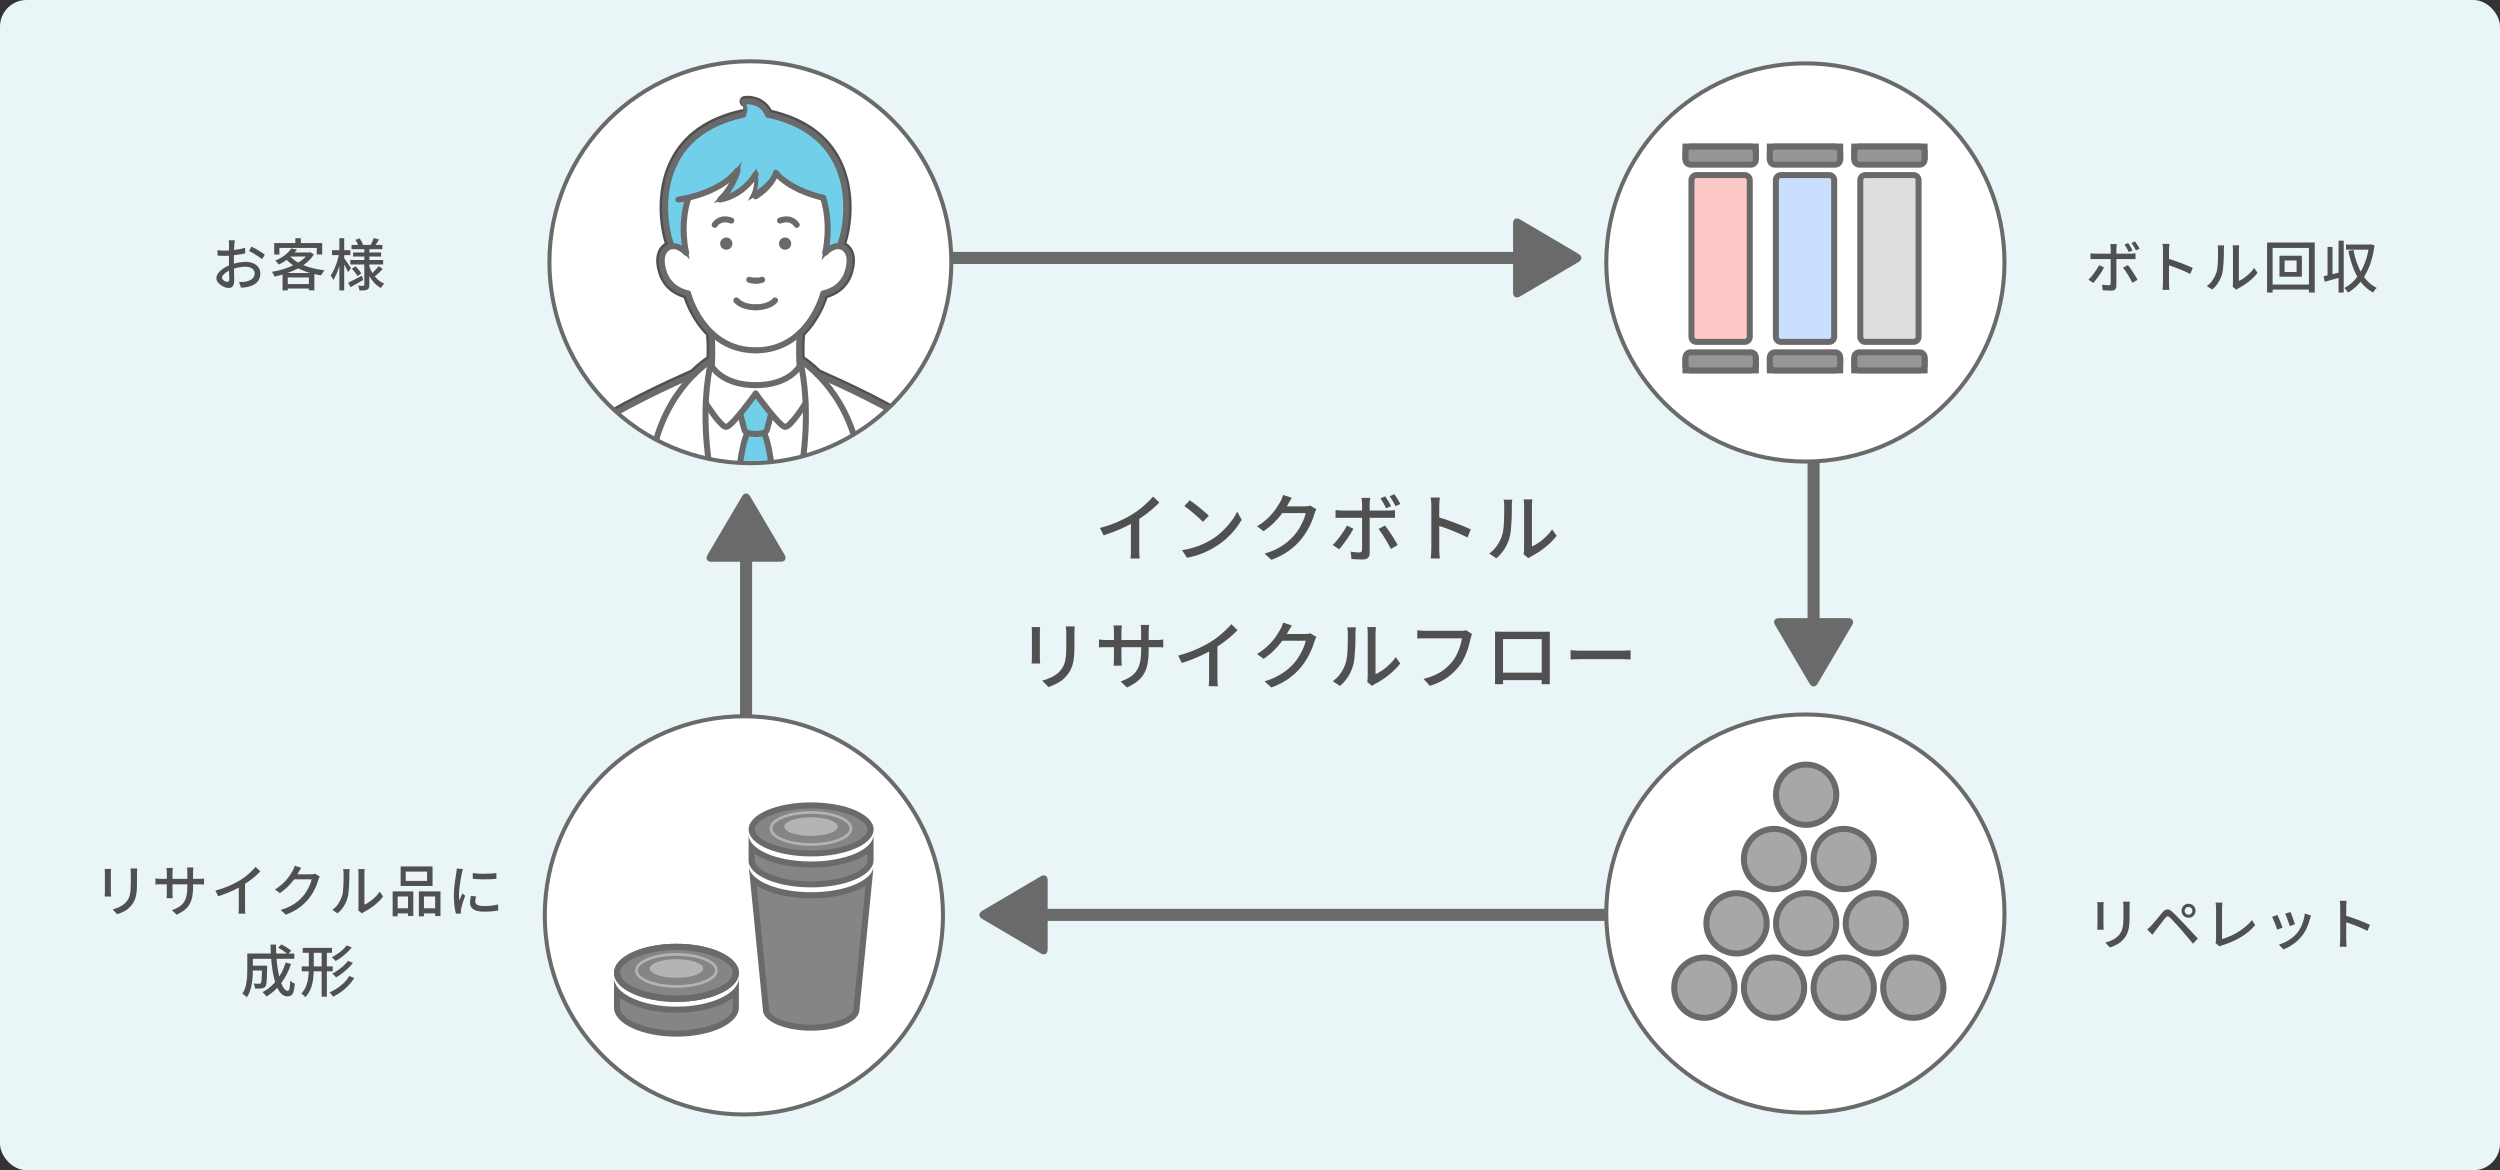 <?xml version="1.0" encoding="UTF-8"?><svg id="Layer_2" data-name="Layer 2" xmlns="http://www.w3.org/2000/svg" xmlns:xlink="http://www.w3.org/1999/xlink" viewBox="0 0 470 220"><rect x="0" y="0" width="470" height="220" fill="#333333" stroke="none"/><defs><style>.cls-1 {
        fill: #858585;
      }

      .cls-1, .cls-2, .cls-3, .cls-4, .cls-5, .cls-6, .cls-7, .cls-8, .cls-9, .cls-10, .cls-11 {
        stroke-width: 0px;
      }

      .cls-2, .cls-12 {
        opacity: .39;
      }

      .cls-2, .cls-13, .cls-11, .cls-14 {
        fill: #fff;
      }

      .cls-15 {
        clip-path: url(#clippath);
      }

      .cls-3, .cls-16, .cls-17, .cls-18, .cls-19 {
        fill: none;
      }

      .cls-4 {
        fill: #505050;
      }

      .cls-5 {
        fill: #ffc8c8;
      }

      .cls-16, .cls-20, .cls-21, .cls-22, .cls-18, .cls-19, .cls-23, .cls-13 {
        stroke: #6a6a6a;
      }

      .cls-16, .cls-20, .cls-21, .cls-22, .cls-14 {
        stroke-miterlimit: 10;
      }

      .cls-16, .cls-21, .cls-18, .cls-23, .cls-13 {
        stroke-width: 1.13px;
      }

      .cls-16, .cls-17, .cls-18, .cls-19, .cls-23, .cls-13 {
        stroke-linecap: round;
      }

      .cls-6 {
        fill: #6a6a6a;
      }

      .cls-20, .cls-22 {
        fill: #72cfe9;
      }

      .cls-20, .cls-14 {
        stroke-width: .69px;
      }

      .cls-21 {
        fill: #a7a7a7;
      }

      .cls-7 {
        fill: #eaf5f7;
      }

      .cls-8 {
        fill: #969696;
      }

      .cls-22, .cls-19 {
        stroke-width: .76px;
      }

      .cls-17 {
        stroke: #fff;
        stroke-width: .5px;
      }

      .cls-17, .cls-18, .cls-19, .cls-23, .cls-13 {
        stroke-linejoin: round;
      }

      .cls-23 {
        fill: #a0a4a1;
      }

      .cls-9 {
        fill: #c9dfff;
      }

      .cls-10 {
        fill: #dedede;
      }

      .cls-14 {
        stroke: #505050;
      }</style><clipPath id="clippath"><circle class="cls-3" cx="141.07" cy="49.3" r="37.78"/></clipPath></defs><g id="_レイヤー_1" data-name="レイヤー 1"><rect class="cls-7" width="470" height="220" rx="5" ry="5"/><g><g><rect class="cls-6" x="139.13" y="102.63" width="2.27" height="34.17"/><path class="cls-6" d="M147.51,104.31c.42.72.09,1.3-.74,1.3h-13.01c-.83,0-1.17-.59-.74-1.3l6.48-11c.42-.72,1.11-.72,1.53,0l6.48,11Z"/></g><g><rect class="cls-6" x="231.44" y="-6.37" width="2.27" height="109.72" transform="translate(281.07 -184.08) rotate(90)"/><path class="cls-6" d="M285.76,55.74c-.72.42-1.3.09-1.3-.74v-13.01c0-.83.59-1.17,1.3-.74l11,6.48c.72.42.72,1.11,0,1.53l-11,6.48Z"/></g><g><rect class="cls-6" x="247.71" y="117.14" width="2.27" height="109.72" transform="translate(420.84 -76.85) rotate(90)"/><path class="cls-6" d="M195.66,179.24c.72.42,1.3.09,1.3-.74v-13.01c0-.83-.59-1.17-1.3-.74l-11,6.48c-.72.42-.72,1.11,0,1.53l11,6.48Z"/></g><g><rect class="cls-6" x="339.82" y="85.02" width="2.27" height="34.17" transform="translate(681.91 204.2) rotate(180)"/><path class="cls-6" d="M333.71,117.51c-.42-.72-.09-1.3.74-1.3h13.01c.83,0,1.17.59.74,1.3l-6.48,11c-.42.72-1.11.72-1.53,0l-6.48-11Z"/></g><circle class="cls-11" cx="339.41" cy="49.34" r="37.43"/><circle class="cls-11" cx="139.85" cy="172.09" r="37.43"/><circle class="cls-11" cx="339.41" cy="171.75" r="37.43"/><g><rect class="cls-5" x="318" y="32.92" width="10.96" height="31.35" rx=".94" ry=".94"/><path class="cls-6" d="M328.01,33.48c.2,0,.38.17.38.38v29.47c0,.2-.17.38-.38.38h-9.07c-.2,0-.38-.17-.38-.38v-29.47c0-.2.17-.38.38-.38h9.07M328.01,32.35h-9.07c-.83,0-1.51.68-1.51,1.51v29.47c0,.83.68,1.51,1.51,1.51h9.07c.83,0,1.51-.68,1.51-1.51v-29.47c0-.83-.68-1.51-1.51-1.51h0Z"/></g><g><g><rect class="cls-8" x="316.87" y="67.75" width="13.22" height="1.89"/><path class="cls-6" d="M329.52,68.31v.76h-12.09v-.76h12.09M330.66,67.18h-14.36v3.02h14.36v-3.02h0Z"/></g><g><rect class="cls-8" x="316.87" y="66.23" width="13.22" height="3.4" rx=".94" ry=".94"/><path class="cls-6" d="M329.15,66.8c.2,0,.38.17.38.38v1.51c0,.2-.17.38-.38.38h-11.33c-.2,0-.38-.17-.38-.38v-1.51c0-.2.17-.38.38-.38h11.33M329.15,65.67h-11.33c-.83,0-1.51.68-1.51,1.51v1.51c0,.83.68,1.51,1.51,1.51h11.33c.83,0,1.51-.68,1.51-1.51v-1.51c0-.83-.68-1.51-1.51-1.51h0Z"/></g></g><g><g><rect class="cls-8" x="316.87" y="27.56" width="13.22" height="1.89"/><path class="cls-6" d="M329.52,28.12v.76h-12.09v-.76h12.09M330.66,26.99h-14.36v3.02h14.36v-3.02h0Z"/></g><g><rect class="cls-8" x="316.87" y="27.56" width="13.22" height="3.4" rx=".94" ry=".94"/><path class="cls-6" d="M329.15,28.12c.2,0,.38.17.38.38v1.51c0,.2-.17.38-.38.38h-11.33c-.2,0-.38-.17-.38-.38v-1.51c0-.2.17-.38.38-.38h11.33M329.15,26.99h-11.33c-.83,0-1.51.68-1.51,1.51v1.51c0,.83.68,1.51,1.51,1.51h11.33c.83,0,1.51-.68,1.51-1.51v-1.51c0-.83-.68-1.51-1.51-1.51h0Z"/></g></g><g><rect class="cls-9" x="333.87" y="32.92" width="10.96" height="31.35" rx=".94" ry=".94"/><path class="cls-6" d="M343.88,33.48c.2,0,.38.17.38.38v29.47c0,.2-.17.38-.38.38h-9.07c-.2,0-.38-.17-.38-.38v-29.47c0-.2.17-.38.38-.38h9.07M343.88,32.35h-9.07c-.83,0-1.51.68-1.51,1.51v29.47c0,.83.68,1.51,1.51,1.51h9.07c.83,0,1.51-.68,1.51-1.51v-29.47c0-.83-.68-1.51-1.51-1.51h0Z"/></g><g><g><rect class="cls-8" x="332.73" y="67.75" width="13.22" height="1.89"/><path class="cls-6" d="M345.39,68.31v.76h-12.09v-.76h12.09M346.52,67.18h-14.36v3.02h14.36v-3.02h0Z"/></g><g><path class="cls-8" d="M333.68,66.23h11.33c.52,0,.94.42.94.94v1.51c0,.52-.42.95-.95.95h-11.33c-.52,0-.94-.42-.94-.94v-1.51c0-.52.42-.94.94-.94Z"/><path class="cls-6" d="M345.01,66.8c.2,0,.38.17.38.38v1.51c0,.2-.17.38-.38.38h-11.33c-.2,0-.38-.17-.38-.38v-1.51c0-.2.17-.38.38-.38h11.33M345.01,65.67h-11.33c-.83,0-1.51.68-1.51,1.51v1.51c0,.83.68,1.51,1.51,1.51h11.33c.83,0,1.51-.68,1.51-1.51v-1.51c0-.83-.68-1.51-1.51-1.51h0Z"/></g></g><g><g><rect class="cls-8" x="332.73" y="27.56" width="13.22" height="1.89"/><path class="cls-6" d="M345.39,28.12v.76h-12.09v-.76h12.09M346.52,26.99h-14.36v3.02h14.36v-3.02h0Z"/></g><g><path class="cls-8" d="M333.68,27.56h11.33c.52,0,.94.42.94.94v1.51c0,.52-.42.95-.95.95h-11.33c-.52,0-.95-.42-.95-.95v-1.51c0-.52.42-.94.94-.94Z"/><path class="cls-6" d="M345.01,28.12c.2,0,.38.17.38.38v1.51c0,.2-.17.38-.38.38h-11.33c-.2,0-.38-.17-.38-.38v-1.51c0-.2.17-.38.38-.38h11.33M345.01,26.99h-11.33c-.83,0-1.51.68-1.51,1.51v1.51c0,.83.68,1.51,1.51,1.51h11.33c.83,0,1.51-.68,1.51-1.51v-1.51c0-.83-.68-1.51-1.51-1.51h0Z"/></g></g><g><rect class="cls-10" x="349.73" y="32.92" width="10.96" height="31.35" rx=".94" ry=".94"/><path class="cls-6" d="M359.75,33.48c.2,0,.38.17.38.38v29.47c0,.2-.17.38-.38.38h-9.07c-.2,0-.38-.17-.38-.38v-29.47c0-.2.17-.38.38-.38h9.07M359.75,32.35h-9.07c-.83,0-1.51.68-1.51,1.51v29.47c0,.83.68,1.51,1.51,1.51h9.07c.83,0,1.51-.68,1.51-1.51v-29.47c0-.83-.68-1.51-1.51-1.51h0Z"/></g><g><g><rect class="cls-8" x="348.6" y="67.75" width="13.22" height="1.89"/><path class="cls-6" d="M361.26,68.31v.76h-12.09v-.76h12.09M362.39,67.18h-14.36v3.02h14.36v-3.02h0Z"/></g><g><path class="cls-8" d="M349.54,66.23h11.33c.52,0,.94.42.94.94v1.51c0,.52-.42.95-.95.95h-11.33c-.52,0-.94-.42-.94-.94v-1.51c0-.52.42-.94.94-.94Z"/><path class="cls-6" d="M360.88,66.8c.2,0,.38.17.38.38v1.51c0,.2-.17.38-.38.38h-11.33c-.2,0-.38-.17-.38-.38v-1.51c0-.2.17-.38.38-.38h11.33M360.88,65.67h-11.33c-.83,0-1.51.68-1.51,1.51v1.51c0,.83.68,1.51,1.51,1.51h11.33c.83,0,1.51-.68,1.51-1.51v-1.51c0-.83-.68-1.51-1.51-1.51h0Z"/></g></g><g><g><rect class="cls-8" x="348.6" y="27.56" width="13.22" height="1.89"/><path class="cls-6" d="M361.26,28.12v.76h-12.09v-.76h12.09M362.39,26.99h-14.36v3.02h14.36v-3.02h0Z"/></g><g><path class="cls-8" d="M349.54,27.56h11.33c.52,0,.94.42.94.94v1.51c0,.52-.42.95-.95.95h-11.33c-.52,0-.94-.42-.94-.94v-1.51c0-.52.42-.94.94-.94Z"/><path class="cls-6" d="M360.88,28.12c.2,0,.38.17.38.38v1.51c0,.2-.17.38-.38.38h-11.33c-.2,0-.38-.17-.38-.38v-1.51c0-.2.17-.38.38-.38h11.33M360.88,26.99h-11.33c-.83,0-1.51.68-1.51,1.51v1.51c0,.83.68,1.51,1.51,1.51h11.33c.83,0,1.51-.68,1.51-1.51v-1.51c0-.83-.68-1.51-1.51-1.51h0Z"/></g></g><circle class="cls-21" cx="320.42" cy="185.68" r="5.67"/><circle class="cls-21" cx="333.52" cy="185.68" r="5.67"/><circle class="cls-21" cx="346.62" cy="185.68" r="5.67"/><circle class="cls-21" cx="326.47" cy="173.59" r="5.67"/><circle class="cls-21" cx="339.56" cy="173.59" r="5.67"/><circle class="cls-21" cx="352.66" cy="173.59" r="5.67"/><circle class="cls-21" cx="333.52" cy="161.5" r="5.67"/><circle class="cls-21" cx="346.62" cy="161.5" r="5.67"/><circle class="cls-21" cx="339.56" cy="149.41" r="5.67"/><circle class="cls-21" cx="359.71" cy="185.68" r="5.67"/><g><circle class="cls-11" cx="141.07" cy="49.3" r="37.78"/><g class="cls-15"><path class="cls-14" d="M183.69,131.85c.5-1.14.73-2.35.69-3.6-.59-17.86-5.1-40.51-5.48-42.41.07-.49.2-2.02-.76-3.22-1.04-1.3-2.33-1.48-2.89-1.49-7.06-5-16.61-9.28-20.72-11.11l-.49-.22c-1.45-1.42-2.63-2.23-3.11-2.54-.07-2.26.04-3.86.09-4.4,2.69-2.66,3.92-5.98,4.29-7.14,1.07-.27,3.77-1.27,4.73-4.54.71-2.41.22-3.77-.32-4.48-.27-.36-.61-.64-1-.83.96-2.73,2.09-9.62-.85-15.58-2.35-4.77-6.74-7.9-13.03-9.33-1.21-2.39-3.68-2.75-4.88-2.57-.37.05-.63.4-.58.77.04.3.27.52.55.57.13.36.22.81.11,1.23-.14-.08-.3-.11-.47-.08-6.46,1.39-10.95,4.56-13.34,9.41-2.94,5.96-1.81,12.85-.85,15.58-.38.19-.73.47-1,.83-.54.72-1.03,2.08-.32,4.48.96,3.27,3.66,4.27,4.73,4.54.37,1.16,1.6,4.48,4.29,7.14.05.54.16,2.14.09,4.4-.48.3-1.66,1.12-3.11,2.54l-.49.22c-4.1,1.83-13.65,6.11-20.72,11.11-.56.01-1.85.2-2.89,1.49-.96,1.2-.83,2.73-.76,3.22-.38,1.9-4.9,24.55-5.48,42.41-.04,1.24.19,2.45.69,3.6,2.94,6.78,7.87,13.49,14.25,19.41.02.02.05.03.08.05-.46,7.79-.8,14.99-.94,18.19-.06,1.26.69,2.43,1.86,2.91,0,0,.02,0,.03.01-.1,25.53,2.49,71.7,3.88,96.53.47,8.43.81,14.53.82,15.87,0,1.4,0,2.71-.05,3.99v.24c0,.98-.05,1.31-.09,1.4-.06.11-.13.22-.2.33-.22.37-.48.78-.59,1.28-.14.64-.03,1.25.08,1.79.09.46.17.9.08,1.26-.06.24-.22.5-.38.76-.18.29-.38.62-.5,1-.42,1.31.25,2.64.69,3.46-2.93,3.41-5.72,6.26-8.65,8.88-.17.15-.35.3-.54.46-.7.57-1.5,1.23-1.87,2.07-.18.41-.3.87-.36,1.38-.16,1.42.2,3.7,1.05,4.89.03.04.06.07.09.1,1.81,1.7,4.81,2.06,5.68,2.13.35.03.69.04,1.02.04,5.56,0,9.66-3.6,11.69-5.38.2-.18.38-.34.55-.47l4.45-3.77c.27-.23,1.09-.92,1.34-.97.33.02.84.06,1.3-.22.61-.37,1.2-.79,1.77-1.24.19-.15.39-.32.53-.58.17-.31.19-.63.2-.82.08-1.25.03-2.49-.12-3.72,0-.04,0-.09-.02-.13-.08-.66-.2-1.31-.35-1.96.09-.1.29-.23.47-.34.5-.31,1.19-.73,1.53-1.65.46-1.24.11-2.28-.18-3.11-.12-.36-.24-.71-.27-1.02-.22-1.95.14-10.12.38-15.52.09-2.07.16-3.73.18-4.48.15-6.95,1.49-68.09,2.1-75.82.28-3.49.47-7.02.63-10.55.15,3.53.35,7.06.63,10.55.44,5.56,1.23,38.84,1.75,60.87.14,5.94.26,11.15.36,14.95.09,3.7.32,6.9.5,9.48.29,4.16.5,7.16-.05,8.92-.37,1.17-.46,1.86-.33,2.55.06.33.2.61.32.86.09.18.18.35.2.49.03.17,0,.38-.05.62-.04.22-.08.44-.08.66-.04,1.07.66,2.06,1.62,2.48-.15.67-.27,1.34-.36,2.01-.01.04-.02.09-.02.13-.15,1.23-.2,2.47-.12,3.72.01.19.03.52.2.83.14.26.34.43.53.58.57.45,1.16.86,1.76,1.23.46.29.97.25,1.26.22.29.05,1.11.74,1.45,1.03l4.38,3.71c.16.14.35.3.55.47,2.03,1.78,6.14,5.38,11.69,5.38.33,0,.68-.01,1.02-.04.88-.07,3.87-.42,5.68-2.13.03-.03.06-.06.09-.1.85-1.19,1.21-3.46,1.05-4.89-.06-.51-.18-.97-.36-1.38-.37-.84-1.17-1.49-1.87-2.07-.19-.16-.38-.31-.54-.46-3.1-2.76-6.04-5.8-9.15-9.47l1.03-3.07c.07-.21.17-.5.14-.83-.03-.41-.25-.73-.43-1.01-.58-.88-.94-1.91-1.04-2.96-.07-.7-.31-4.13-.14-7.02l.15-2.58c3.07-51.17,4.64-89.14,4.56-109.86,0,0,.02,0,.03-.01,1.17-.48,1.92-1.65,1.86-2.91-.14-3.2-.48-10.4-.94-18.19.02-.02.05-.03.07-.05,6.38-5.93,11.31-12.64,14.25-19.41Z"/><g><g><path class="cls-22" d="M129.35,37.19l.03.11c-1.59,4.99-.47,9.84-.39,10.21-.13-.14-1.17-1.24-2.38-1.24-.09,0-.19,0-.3.03v-.03c-1.37-2.88-5.09-20.72,13.44-24.72.93-.89-.11-2.5-.11-2.5,0,0,3.54-.43,4.77,2.5,18.53,3.99,14.82,21.83,13.45,24.72v.03c-.12-.02-.22-.03-.32-.03-1.21,0-2.26,1.1-2.38,1.24.08-.37,1.19-5.33-.4-10.33-2.34-.55-6.38-1.85-8.88-4.64-.33.88-1.8,2.63-4.32,4.2,0,0,.95-1.88.51-4.01,0,0-2.04,3.87-6.68,4.79,2.51-2.4,3.28-5.49,3.28-5.49-2.46,3.16-6.85,4.57-9.32,5.15Z"/><path class="cls-20" d="M143.57,81.39c1.86,2.59,2.85,21.21,2.9,22.26-1.18,3.09-2.64,6.32-4.4,9.68-1.76-3.35-3.21-6.58-4.39-9.66.05-.82,1.02-19.67,2.89-22.28.35.09.85.19,1.5.19s1.16-.1,1.5-.19Z"/><path class="cls-20" d="M145.17,78h-.26s-.69,2.72-.69,2.72c-.08.33-.33.58-.65.67-.35.09-.85.19-1.5.19s-1.16-.1-1.5-.19c-.32-.09-.56-.35-.65-.67l-.69-2.71h-.26c1.51-1.81,3.1-4.02,3.1-4.02,0,0,1.59,2.21,3.1,4.01Z"/></g><circle class="cls-6" cx="136.54" cy="45.8" r="1.15"/><path class="cls-16" d="M134.36,42.27s.91-1.62,3.13-.8"/><path class="cls-18" d="M142.07,65.86c-10.02,0-12.71-10.71-12.71-10.71,0,0-3.54-.49-4.62-4.15s.75-4.73,1.86-4.73c1.29,0,2.4,1.26,2.4,1.26,0,0-1.28-5.03.38-10.22"/><path class="cls-18" d="M127.54,37.52s7.59-.93,11.14-5.49c0,0-.78,3.09-3.28,5.49,4.64-.93,6.67-4.79,6.67-4.79"/><path class="cls-18" d="M126.29,46.27c-1.37-2.88-5.08-20.72,13.45-24.71"/><path class="cls-18" d="M140.86,52.6c.23.08.62.17,1.21.17"/><path class="cls-18" d="M142.07,57.77c-1.62,0-3.01-.53-3.63-1.29"/><path class="cls-18" d="M133.77,62.59s.28,2.52.04,6.31"/><path class="cls-18" d="M133.77,68.79s1.91,3.62,8.3,3.62"/><path class="cls-18" d="M132.72,75.85s2.78,4.41,3.8,4.41,5.55-6.27,5.55-6.27"/><path class="cls-18" d="M139.23,78.01l.69,2.71c.08.32.33.58.65.67.34.09.85.19,1.5.19"/><path class="cls-18" d="M140.57,81.39c-1.92,2.66-2.9,22.31-2.9,22.31"/><path class="cls-18" d="M133.77,67.71s-8.85,5.15-11.2,18.34c-.08.44.17.88.58,1.05l4.38,1.81-3.73,3.23c-.29.25-.4.63-.29.99.72,2.4,4.1,11.83,15.62,24.69"/><path class="cls-18" d="M142.07,113.33c-13.96-26.52-8.3-45.62-8.3-45.62"/><path class="cls-18" d="M130.51,70.36c-3.74,1.68-14.01,6.17-21.41,11.45"/><line class="cls-18" x1="129.47" y1="87.23" x2="125.74" y2="90.46"/><path class="cls-18" d="M142.07,170.48c-12.39,5.75-22.44,2.79-26.12,1.3-.91-.37-1.48-1.27-1.44-2.25.27-5.89,1.27-27.08,2.46-38.63.16-1.54.07-3.08-.26-4.59-2.89-13.25-6.01-39.67-6.01-39.67"/><path class="cls-18" d="M142.07,170.48c12.39,5.75,22.44,2.79,26.12,1.3.91-.37,1.48-1.27,1.44-2.25-.27-5.89-1.27-27.08-2.46-38.63-.16-1.54-.07-3.08.26-4.59,2.89-13.25,6.01-39.67,6.01-39.67"/><path class="cls-18" d="M142.07,36.9c2.52-1.57,3.48-3.48,3.81-4.37"/><g><circle class="cls-6" cx="147.6" cy="45.8" r="1.15"/><path class="cls-18" d="M149.78,42.27s-.91-1.62-3.13-.8"/><path class="cls-18" d="M142.07,65.86c10.02,0,12.71-10.71,12.71-10.71,0,0,3.54-.49,4.62-4.15,1.07-3.66-.75-4.73-1.86-4.73-1.29,0-2.4,1.26-2.4,1.26,0,0,1.27-5.15-.39-10.35"/><path class="cls-18" d="M154.75,37.18c-2.34-.55-6.38-1.85-8.88-4.64"/><path class="cls-18" d="M157.85,46.27c1.37-2.88,5.08-20.72-13.45-24.71"/><path class="cls-18" d="M143.28,52.6c-.23.08-.62.17-1.21.17"/><path class="cls-18" d="M142.07,57.77c1.62,0,3.01-.53,3.63-1.29"/><path class="cls-18" d="M150.37,62.59s-.28,2.52-.04,6.31"/><path class="cls-18" d="M150.37,68.79s-1.91,3.62-8.3,3.62"/><path class="cls-18" d="M151.42,75.85s-2.78,4.41-3.8,4.41c-1.02,0-5.55-6.27-5.55-6.27"/><path class="cls-18" d="M144.91,78.01l-.69,2.71c-.08.32-.33.58-.65.67-.34.09-.85.19-1.5.19"/><path class="cls-18" d="M143.57,81.39c1.92,2.66,2.9,22.31,2.9,22.31"/><path class="cls-18" d="M150.37,67.71s8.85,5.15,11.2,18.34c.08.44-.17.88-.58,1.05l-4.38,1.81,3.73,3.23c.29.25.4.63.29.99-.72,2.4-4.1,11.83-15.62,24.69"/><path class="cls-18" d="M150.37,67.71s5.67,19.1-8.3,45.62"/><line class="cls-18" x1="154.67" y1="87.23" x2="158.4" y2="90.46"/></g><path class="cls-18" d="M140.07,19.07s3.09-.45,4.32,2.48"/><path class="cls-18" d="M109.1,81.81s-1.45-.16-2.57,1.24c-.94,1.18-.6,2.8-.6,2.8,0,0-4.88,23.7-5.49,42.43-.04,1.14.18,2.26.63,3.3,1.42,3.27,5.17,10.9,14.09,19.18"/><path class="cls-18" d="M106.46,127.69s5.11-2.66,10.13-.24"/><path class="cls-6" d="M146.81,125.47c.44,0,.79.36.79.79s-.36.79-.79.79-.79-.36-.79-.79.36-.79.79-.79M146.81,124.34c-1.06,0-1.93.86-1.93,1.93s.86,1.93,1.93,1.93,1.93-.86,1.93-1.93-.86-1.93-1.93-1.93h0Z"/><path class="cls-6" d="M146.81,138.04c.44,0,.79.36.79.79s-.36.79-.79.79-.79-.36-.79-.79.36-.79.79-.79M146.81,136.91c-1.06,0-1.93.86-1.93,1.93s.86,1.93,1.93,1.93,1.93-.86,1.93-1.93-.86-1.93-1.93-1.93h0Z"/><line class="cls-18" x1="139.46" y1="184.21" x2="142.07" y2="184.21"/><path class="cls-18" d="M120.12,300.08c-.49-.93-1-1.99-.68-3,.21-.64.73-1.15.89-1.8.26-1-.38-2.06-.15-3.07.12-.52.45-.96.71-1.43.22-.39.16-1.7.17-1.95.04-1.34.06-2.68.05-4.02-.04-5.24-4.86-78.16-4.71-112.56"/><path class="cls-18" d="M136.52,300.92c.21-.83,1.6-.84,2.07-2.12.56-1.52-.36-2.66-.49-3.82-.31-2.77.5-17.35.55-20.09.39-18.17,1.54-68.81,2.1-75.86.39-4.83.65-9.68.79-14.53"/><path class="cls-18" d="M124.84,190.31c-.03-1.44-.07-2.91-.11-4.4"/><path class="cls-18" d="M125.88,232.56c-.44-11.76-.61-22.58-.88-35.2"/><path class="cls-18" d="M118.06,151.31c4.29.44,8.68.57,12.78.33.73-.03.89-.43.95-.85.2-1.4.18-2.64.16-4.05,0-.44-.36-.8-.8-.81-4.42-.09-10.47-.43-15-.78"/><g><rect class="cls-13" x="153.3" y="94.59" width="14.7" height="9.11" rx=".79" ry=".79"/><g><rect class="cls-23" x="161.55" y="96.75" width="4.3" height="4.78" rx=".46" ry=".46"/><g><line class="cls-18" x1="155.44" y1="96.75" x2="159.16" y2="96.75"/><line class="cls-18" x1="155.44" y1="99.14" x2="159.16" y2="99.14"/><line class="cls-18" x1="155.44" y1="101.53" x2="159.16" y2="101.53"/></g></g><path class="cls-13" d="M159.6,89.98h2.09c.22,0,.4.18.4.4v4.21h-2.89v-4.21c0-.22.18-.4.4-.4Z"/></g><line class="cls-18" x1="139.43" y1="171.63" x2="139.43" y2="179.98"/><path class="cls-18" d="M108.44,122.23c1.42,0,2.84.18,4.25.79"/><g><path class="cls-18" d="M153.63,70.36c3.74,1.68,14.01,6.17,21.41,11.45"/><path class="cls-18" d="M175.04,81.81s1.45-.16,2.57,1.24c.94,1.18.6,2.8.6,2.8,0,0,4.88,23.7,5.49,42.43.04,1.14-.18,2.26-.63,3.3-1.42,3.27-5.17,10.9-14.09,19.18"/><path class="cls-18" d="M176.31,127.14c-1.85-.62-5.33-1.35-8.76.31"/><line class="cls-18" x1="144.68" y1="184.21" x2="142.07" y2="184.21"/><path class="cls-18" d="M163.39,299.91c.38-1.15.77-2.3,1.15-3.45.06-.18.12-.37.11-.56-.02-.26-.18-.48-.32-.7-.64-.98-1.04-2.11-1.15-3.27-.08-.83-.31-4.25-.14-7.12.3-5.23,4.87-78.23,4.71-112.61"/><path class="cls-18" d="M147.73,300.49c-.97-.09-1.78-1.01-1.75-1.98.02-.48.21-.95.13-1.42-.08-.48-.44-.88-.53-1.36-.1-.54-.04-1.11.31-2.22.96-3.04-.17-8.92-.41-18.62-.46-18.16-1.54-68.81-2.1-75.86-.39-4.83-.65-9.68-.79-14.53"/><path class="cls-18" d="M166.08,151.31c-4.29.44-8.68.57-12.78.33-.73-.03-.89-.43-.95-.85-.2-1.4-.18-2.64-.16-4.05,0-.44.36-.8.8-.81,4.49-.09,10.67-.44,15.21-.79"/></g><path class="cls-18" d="M142.07,167.87c-.89-19.96,0-51.58,0-51.58"/><path class="cls-18" d="M158.54,223.98c.49-5.48.59-35.39.47-39.73"/><path class="cls-18" d="M162.93,175.13c.65.93,1.48,1.74,2.42,2.37"/><path class="cls-18" d="M121.18,175.13c-.65.93-1.48,1.74-2.42,2.37"/><path class="cls-18" d="M153.22,155.56c.11,1.69.22,3.38.33,5.07"/><path class="cls-18" d="M127.46,127.6c2.73,1.27,5.65,2.11,8.64,2.48"/><path class="cls-18" d="M173.82,123c1.19.03,2.37.2,3.52.51"/></g></g></g><g><path class="cls-1" d="M152.49,160.44c-6.69,0-11.18-2.33-11.18-4.51s4.49-4.51,11.18-4.51,11.18,2.33,11.18,4.51-4.49,4.51-11.18,4.51Z"/><path class="cls-6" d="M152.49,151.99c6.57,0,10.61,2.3,10.61,3.95s-4.04,3.95-10.61,3.95-10.61-2.3-10.61-3.95,4.04-3.95,10.61-3.95M152.49,150.85c-6.49,0-11.75,2.27-11.75,5.08s5.26,5.08,11.75,5.08,11.75-2.27,11.75-5.08-5.26-5.08-11.75-5.08h0Z"/></g><g><path class="cls-1" d="M152.49,193.21c-5.01,0-8.5-1.77-8.5-3.35l-2.42-24.54c2.06,1.8,6.17,3,10.92,3s8.86-1.2,10.92-3l-2.41,24.48c0,1.64-3.49,3.41-8.5,3.41Z"/><path class="cls-6" d="M142.26,166.52c2.33,1.45,6.01,2.36,10.23,2.36s7.89-.9,10.23-2.36l-2.29,23.22s0,.07,0,.11c0,1.11-3.16,2.79-7.93,2.79s-7.93-1.68-7.93-2.79c0-.04,0-.07,0-.11l-2.29-23.22M164.23,162.66l-.04.44c.03-.14.04-.29.04-.44h0ZM140.74,162.66c0,.15.01.29.04.44l-.04-.44h0ZM140.79,163.1l2.64,26.75c0,2.17,4.06,3.92,9.07,3.92s9.07-1.76,9.07-3.92l2.64-26.75c-.51,2.6-5.56,4.64-11.7,4.64s-11.19-2.04-11.7-4.64h0Z"/></g><g><path class="cls-1" d="M152.49,166.26c-6.69,0-11.18-2.33-11.18-4.51v-2.46c1.94,1.93,6.16,3.24,11.18,3.24s9.24-1.31,11.18-3.24v2.46c0,2.18-4.49,4.51-11.18,4.51Z"/><path class="cls-6" d="M163.1,160.5v1.25c0,1.65-4.04,3.95-10.61,3.95s-10.61-2.3-10.61-3.95v-1.25c2.28,1.59,6.11,2.6,10.61,2.6s8.33-1.01,10.61-2.6M164.23,156.88c0,2.81-5.26,5.08-11.75,5.08s-11.75-2.27-11.75-5.08v4.87c0,2.81,5.26,5.08,11.75,5.08s11.75-2.27,11.75-5.08v-4.87h0Z"/></g><g><path class="cls-1" d="M127.17,187.78c-6.06,0-11.18-2.24-11.18-4.89s5.12-4.89,11.18-4.89,11.18,2.24,11.18,4.89-5.12,4.89-11.18,4.89Z"/><path class="cls-6" d="M127.17,178.56c5.01,0,10.61,1.85,10.61,4.32s-5.6,4.32-10.61,4.32-10.61-1.85-10.61-4.32,5.6-4.32,10.61-4.32M127.17,177.43c-6.49,0-11.74,2.44-11.74,5.46s5.26,5.46,11.74,5.46,11.74-2.44,11.74-5.46-5.26-5.46-11.74-5.46h0Z"/></g><g class="cls-12"><ellipse class="cls-17" cx="127.17" cy="182.44" rx="7.52" ry="3.01"/></g><ellipse class="cls-2" cx="127.17" cy="182.08" rx="5.03" ry="1.75"/><path class="cls-6" d="M127.17,178.56c5.01,0,10.61,1.85,10.61,4.32s-5.6,4.32-10.61,4.32-10.61-1.85-10.61-4.32,5.6-4.32,10.61-4.32M127.17,177.43c-6.49,0-11.74,2.44-11.74,5.46s5.26,5.46,11.74,5.46,11.74-2.44,11.74-5.46-5.26-5.46-11.74-5.46h0Z"/><g><path class="cls-1" d="M127.17,194.32c-6.06,0-11.18-2.24-11.18-4.89v-3.07c1.94,2.06,6.16,3.46,11.18,3.46s9.24-1.4,11.18-3.46v3.07c0,2.65-5.12,4.89-11.18,4.89Z"/><path class="cls-6" d="M116.56,187.62c2.28,1.69,6.11,2.76,10.61,2.76s8.33-1.07,10.61-2.76v1.81c0,2.48-5.6,4.32-10.61,4.32s-10.61-1.85-10.61-4.32v-1.81M138.91,183.79c0,3.01-5.26,5.46-11.74,5.46s-11.74-2.44-11.74-5.46v5.64c0,3.01,5.26,5.46,11.74,5.46s11.74-2.44,11.74-5.46v-5.64h0Z"/></g><g class="cls-12"><ellipse class="cls-17" cx="152.46" cy="155.75" rx="7.52" ry="3.01"/></g><ellipse class="cls-2" cx="152.47" cy="155.4" rx="5.03" ry="1.75"/><circle class="cls-19" cx="339.41" cy="49.34" r="37.43"/><circle class="cls-19" cx="139.85" cy="172.09" r="37.43"/><circle class="cls-19" cx="339.41" cy="171.75" r="37.43"/><circle class="cls-19" cx="141.07" cy="49.3" r="37.78"/></g><g><path class="cls-4" d="M206.78,99.26c1.23-.33,2.36-.72,3.39-1.17,1.03-.45,1.93-.92,2.71-1.41.49-.3.98-.63,1.45-1.01.47-.37.92-.76,1.34-1.16s.79-.79,1.11-1.16l1.18,1.12c-.41.42-.85.83-1.33,1.25-.48.41-.98.81-1.5,1.18-.53.38-1.07.73-1.62,1.07-.51.32-1.1.64-1.75.96-.65.32-1.34.63-2.07.92-.73.29-1.46.56-2.21.79l-.69-1.39ZM212.63,97.42l1.55-.41v6.34c0,.19,0,.39,0,.61,0,.22.01.42.03.61s.04.33.06.43h-1.74c0-.1.02-.25.04-.43s.03-.39.04-.61,0-.42,0-.61v-5.94Z"/><path class="cls-4" d="M222.24,103.42c.78-.12,1.51-.28,2.17-.48.66-.2,1.27-.43,1.83-.69.55-.26,1.06-.52,1.5-.79.75-.46,1.43-.98,2.06-1.58s1.18-1.21,1.66-1.85c.48-.63.85-1.25,1.13-1.85l.85,1.53c-.34.61-.75,1.21-1.24,1.82-.49.61-1.04,1.19-1.66,1.74s-1.29,1.06-2.02,1.5c-.47.29-.98.57-1.53.84-.56.27-1.15.51-1.79.73-.64.21-1.32.39-2.04.52l-.94-1.44ZM223.68,94.06c.25.17.54.38.87.62.33.25.66.51,1,.79.34.28.67.55.97.81.31.26.56.5.74.7l-1.11,1.13c-.18-.19-.41-.41-.7-.68-.29-.27-.6-.54-.93-.83-.33-.28-.66-.56-.99-.81-.33-.26-.62-.47-.88-.65l1.02-1.09Z"/><path class="cls-4" d="M242.86,93.59c-.14.21-.28.43-.41.67-.14.24-.24.43-.32.57-.29.53-.66,1.1-1.1,1.69-.44.6-.95,1.18-1.53,1.76-.58.57-1.23,1.1-1.95,1.59l-1.23-.92c.61-.36,1.15-.75,1.62-1.16.48-.41.89-.82,1.24-1.24.35-.42.65-.81.9-1.2s.46-.73.63-1.04c.08-.14.18-.33.28-.58.1-.25.18-.47.24-.68l1.62.53ZM247.49,95.75c-.08.11-.14.25-.21.41s-.13.31-.18.45c-.12.45-.29.94-.52,1.48-.22.54-.5,1.09-.83,1.66-.33.56-.7,1.1-1.12,1.62-.64.79-1.41,1.51-2.3,2.16s-1.99,1.22-3.3,1.72l-1.3-1.16c.91-.27,1.7-.59,2.39-.95.69-.36,1.29-.75,1.82-1.18.53-.43,1-.89,1.41-1.37.35-.4.67-.85.96-1.34.28-.49.53-.98.74-1.47.21-.49.35-.93.43-1.32h-4.98l.53-1.26h4.27c.2,0,.39-.01.57-.04.19-.02.35-.06.48-.1l1.15.7Z"/><path class="cls-4" d="M254.44,99.4c-.15.3-.34.63-.56.99-.22.36-.46.72-.72,1.08-.26.36-.51.7-.75,1.01-.24.31-.46.58-.66.79l-1.2-.83c.23-.21.48-.47.73-.77s.5-.61.74-.94c.24-.33.46-.66.67-.99.21-.33.38-.64.52-.93l1.25.6ZM251.08,95.89c.2.02.4.04.61.06.21.02.42.03.64.03h8.69c.18,0,.38,0,.62-.02.24-.01.45-.03.62-.06v1.46c-.2,0-.41-.02-.63-.02-.22,0-.42,0-.6,0h-8.69c-.21,0-.43,0-.65,0-.22,0-.42.02-.61.04v-1.47ZM257.61,93.58c0,.06-.02.17-.04.3s-.04.28-.05.42c-.01.15-.02.27-.02.39v9.3c0,.38-.1.68-.31.88-.21.21-.54.31-1.01.31-.21,0-.45,0-.69-.01s-.49-.02-.73-.03c-.24-.01-.47-.03-.69-.05l-.13-1.39c.31.06.61.1.9.12.29.02.52.04.7.04.19,0,.32-.04.4-.12.08-.08.12-.21.13-.4v-8.65c0-.17-.01-.36-.04-.59-.02-.22-.05-.39-.08-.5h1.65ZM260.36,98.79c.19.22.39.49.61.81.22.31.44.64.67.99.22.35.43.68.63,1.01.2.33.36.62.5.87l-1.29.73c-.15-.29-.32-.6-.51-.95-.19-.34-.39-.68-.6-1.03s-.42-.67-.63-.98c-.21-.31-.4-.57-.58-.78l1.2-.66ZM260.43,93.31c.18.25.37.56.58.91.21.35.38.67.51.94l-.92.41c-.14-.29-.31-.61-.5-.96-.2-.35-.39-.66-.57-.92l.91-.38ZM262.15,92.91c.12.18.25.38.39.6.14.22.28.44.41.66s.24.41.32.59l-.91.39c-.15-.3-.32-.62-.52-.96-.2-.34-.39-.64-.59-.9l.9-.38Z"/><path class="cls-4" d="M269.09,103.2v-8.09c0-.22,0-.48-.03-.78-.02-.29-.05-.56-.1-.79h1.72c-.02.22-.04.48-.06.77-.02.29-.04.56-.04.8v8.09c0,.15,0,.33.01.55,0,.21.02.43.04.65s.04.42.06.59h-1.72c.04-.24.07-.53.08-.88.02-.34.03-.65.03-.92ZM270.27,97.19c.46.13.97.29,1.54.48.57.19,1.14.4,1.72.62.58.22,1.13.44,1.65.65s.97.41,1.33.59l-.63,1.53c-.39-.21-.83-.43-1.32-.65s-.99-.43-1.5-.64c-.51-.21-1.01-.39-1.49-.56s-.91-.31-1.29-.43v-1.58Z"/><path class="cls-4" d="M279.97,104.05c.61-.42,1.11-.93,1.51-1.53.4-.6.71-1.23.91-1.87.1-.31.18-.7.24-1.16.06-.47.1-.96.12-1.49s.04-1.05.04-1.56,0-.97,0-1.37c0-.24,0-.45-.03-.63s-.05-.35-.08-.5h1.62s0,.11-.02.23c-.01.12-.03.25-.04.41,0,.15-.01.31-.01.48,0,.4,0,.87-.01,1.41,0,.54-.03,1.09-.06,1.66-.03.57-.08,1.11-.13,1.62-.05.51-.13.94-.23,1.29-.21.77-.52,1.48-.95,2.16-.43.67-.94,1.26-1.54,1.76l-1.34-.9ZM286.43,104.18c.03-.12.05-.26.07-.41.02-.15.03-.31.03-.47v-8.29c0-.29-.01-.54-.04-.74-.03-.21-.04-.33-.04-.38h1.62s-.01.17-.03.38c-.02.21-.04.45-.04.74v7.74c.41-.19.84-.44,1.3-.75s.91-.68,1.34-1.1.83-.88,1.16-1.37l.85,1.2c-.4.53-.87,1.04-1.41,1.53-.54.49-1.1.93-1.68,1.33-.58.4-1.15.74-1.69,1.01-.13.07-.24.13-.32.19-.08.06-.15.11-.21.16l-.92-.77Z"/><path class="cls-4" d="M195.55,117.88c0,.14-.02.3-.04.48-.01.18-.02.36-.02.56v4.69c0,.18,0,.38.02.6s.03.4.04.54h-1.61c0-.11.02-.28.04-.5s.02-.43.02-.64v-4.69c0-.13,0-.3-.01-.51,0-.21-.02-.39-.04-.52h1.61ZM202.05,117.76c0,.18-.02.37-.04.59-.01.21-.02.45-.02.7v2.49c0,.79-.03,1.48-.09,2.06-.06.58-.16,1.08-.29,1.49-.13.42-.29.78-.48,1.11-.19.32-.42.63-.68.92-.3.35-.64.67-1.04.93-.39.27-.79.49-1.19.67-.4.18-.77.33-1.12.45l-1.16-1.22c.66-.17,1.28-.4,1.86-.69.57-.29,1.08-.67,1.5-1.13.24-.29.44-.58.59-.87s.27-.61.35-.97c.08-.35.13-.76.17-1.22.03-.46.05-.99.05-1.61v-2.41c0-.25,0-.49-.03-.7-.02-.21-.04-.41-.06-.59h1.67Z"/><path class="cls-4" d="M206.6,120.21c.07.02.17.04.32.05.14.01.32.03.52.04.2.01.41.02.62.02h9.23c.34,0,.63,0,.86-.03s.41-.04.54-.06v1.48c-.11,0-.29-.02-.52-.03-.24,0-.53-.01-.86-.01h-9.24c-.21,0-.42,0-.62,0-.2,0-.37.01-.51.02s-.25.02-.33.03v-1.53ZM210.92,117.59c0,.09-.03.24-.05.43s-.04.42-.04.69v5.07c0,.19,0,.37.01.56,0,.19.02.35.03.49,0,.14.02.24.03.31h-1.55c0-.06.02-.17.03-.31,0-.14.02-.3.03-.48,0-.18.01-.37.01-.57v-5.07c0-.18,0-.36-.02-.56-.01-.2-.04-.38-.06-.56h1.58ZM215.96,122.16c0,.91-.06,1.72-.18,2.43-.12.71-.33,1.35-.63,1.92-.3.56-.71,1.07-1.25,1.51-.53.44-1.21.85-2.03,1.23l-1.19-1.12c.65-.24,1.22-.51,1.71-.81s.89-.67,1.2-1.1.55-.97.71-1.62.23-1.43.23-2.35v-3.54c0-.28,0-.53-.02-.74-.01-.21-.03-.37-.05-.48h1.58c0,.1-.03.26-.05.48s-.04.46-.04.74v3.46Z"/><path class="cls-4" d="M221.48,123.26c1.23-.33,2.36-.72,3.39-1.17,1.03-.45,1.93-.92,2.71-1.41.49-.3.98-.63,1.45-1.01.47-.37.92-.76,1.34-1.16s.79-.79,1.11-1.16l1.18,1.12c-.41.42-.85.83-1.33,1.25-.48.41-.98.81-1.5,1.18-.53.38-1.07.73-1.62,1.07-.51.32-1.1.64-1.75.96-.65.32-1.34.63-2.07.92-.73.29-1.46.56-2.21.79l-.69-1.39ZM227.33,121.42l1.55-.41v6.34c0,.19,0,.39,0,.61,0,.22.01.42.03.61s.04.33.06.43h-1.74c0-.1.02-.25.04-.43s.03-.39.04-.61,0-.42,0-.61v-5.94Z"/><path class="cls-4" d="M242.86,117.59c-.14.21-.28.43-.41.67-.14.24-.24.43-.32.57-.29.53-.66,1.1-1.1,1.69-.44.6-.95,1.18-1.53,1.76-.58.57-1.23,1.1-1.95,1.59l-1.23-.92c.61-.36,1.15-.75,1.62-1.16.48-.41.89-.82,1.24-1.24.35-.42.65-.81.9-1.2s.46-.73.63-1.04c.08-.14.18-.33.28-.58.1-.25.18-.47.24-.68l1.62.53ZM247.49,119.75c-.08.11-.14.25-.21.41s-.13.31-.18.45c-.12.45-.29.94-.52,1.48-.22.54-.5,1.09-.83,1.66-.33.56-.7,1.1-1.12,1.62-.64.79-1.41,1.51-2.3,2.16s-1.99,1.22-3.3,1.72l-1.3-1.16c.91-.27,1.7-.59,2.39-.95.69-.36,1.29-.75,1.82-1.18.53-.43,1-.89,1.41-1.37.35-.4.67-.85.96-1.34.28-.49.53-.98.74-1.47.21-.49.35-.93.43-1.32h-4.98l.53-1.26h4.27c.2,0,.39-.01.57-.04.19-.02.35-.06.48-.1l1.15.7Z"/><path class="cls-4" d="M250.57,128.05c.61-.42,1.11-.93,1.51-1.53.4-.6.71-1.23.91-1.87.1-.31.18-.7.24-1.16.06-.47.1-.96.12-1.49s.04-1.05.04-1.56,0-.97,0-1.37c0-.24,0-.45-.03-.63s-.05-.35-.08-.5h1.62s0,.11-.02.23c-.01.12-.03.25-.04.41,0,.15-.01.31-.01.48,0,.4,0,.87-.01,1.41,0,.54-.03,1.09-.06,1.66-.03.57-.08,1.11-.13,1.62-.05.51-.13.94-.23,1.29-.21.77-.52,1.48-.95,2.16-.43.67-.94,1.26-1.54,1.76l-1.34-.9ZM257.03,128.18c.03-.12.05-.26.07-.41.02-.15.03-.31.03-.47v-8.29c0-.29-.01-.54-.04-.74-.03-.21-.04-.33-.04-.38h1.62s-.01.17-.03.38c-.02.21-.04.45-.04.74v7.74c.41-.19.84-.44,1.3-.75s.91-.68,1.34-1.1.83-.88,1.16-1.37l.85,1.2c-.4.53-.87,1.04-1.41,1.53-.54.49-1.1.93-1.68,1.33-.58.4-1.15.74-1.69,1.01-.13.07-.24.13-.32.19-.08.06-.15.11-.21.16l-.92-.77Z"/><path class="cls-4" d="M276.74,119.18c-.05.11-.09.24-.13.39-.04.14-.08.29-.12.43-.07.35-.17.75-.29,1.19-.12.44-.27.89-.44,1.36-.17.47-.37.92-.6,1.37-.22.44-.48.85-.76,1.23-.43.55-.91,1.06-1.45,1.54-.54.48-1.15.9-1.83,1.28-.68.38-1.45.7-2.3.97l-1.2-1.32c.92-.22,1.72-.5,2.39-.83.67-.33,1.26-.71,1.76-1.13.5-.42.94-.88,1.32-1.36.33-.41.61-.87.84-1.37s.43-1.01.59-1.52c.16-.51.27-.98.32-1.41h-6.87c-.3,0-.58,0-.85.01-.27,0-.49.02-.67.04v-1.57c.13.02.28.04.46.05.18.01.36.03.55.04.19.01.35.02.5.02h6.79c.12,0,.26,0,.43-.02.16-.01.32-.04.47-.08l1.08.7Z"/><path class="cls-4" d="M281.13,118.74c.29,0,.54.02.76.02.22,0,.42,0,.6,0h8.2c.24,0,.47,0,.69-.01,0,.19-.02.38-.02.6,0,.21,0,.41,0,.61v6.87c0,.12,0,.28,0,.47,0,.19,0,.39,0,.58s0,.36,0,.5c0,.14,0,.22,0,.25h-1.53s.01-.15.01-.34,0-.41,0-.66,0-.49,0-.7v-6.78h-7.27v7.25c0,.18,0,.36,0,.53,0,.17,0,.32.01.46s0,.21,0,.24h-1.53s0-.11,0-.25c0-.14,0-.3.01-.49s0-.38.01-.57c0-.19,0-.36,0-.5v-7.48c0-.22,0-.43-.03-.62ZM290.44,126.46v1.4h-8.54v-1.4h8.54Z"/><path class="cls-4" d="M295.28,122.24c.16,0,.35.02.58.04.23.01.48.03.74.04.27,0,.52.01.76.01h7.62c.34,0,.64-.01.91-.03s.49-.04.66-.05v1.74c-.16,0-.38-.02-.67-.04s-.59-.03-.9-.03h-7.62c-.38,0-.77,0-1.15.02-.38.01-.7.03-.94.05v-1.74Z"/></g><g><path class="cls-4" d="M44.14,45.2c-.01.06-.02.14-.03.24,0,.1-.02.19-.03.3-.01.1-.02.2-.03.28,0,.18-.02.4-.03.65-.01.25-.02.52-.03.81-.01.29-.02.59-.02.88s0,.57,0,.84,0,.58.01.92c0,.34.01.67.02,1,0,.33.01.63.02.91,0,.28.01.5.01.66,0,.37-.04.67-.13.88-.09.21-.21.36-.36.44-.15.08-.33.13-.54.13-.23,0-.47-.05-.74-.15-.27-.1-.52-.23-.76-.4s-.44-.37-.59-.59c-.16-.23-.23-.47-.23-.72,0-.32.13-.65.38-.97.25-.32.58-.62.99-.88.41-.27.84-.49,1.3-.66.48-.18.97-.31,1.47-.4.5-.09.96-.14,1.36-.14.53,0,1,.09,1.42.26.42.18.74.43.98.76.24.33.36.72.36,1.17,0,.42-.08.79-.25,1.12s-.42.61-.76.85c-.34.23-.77.41-1.28.54-.24.05-.47.08-.7.11-.23.02-.44.04-.64.05l-.38-1.08c.21,0,.43,0,.65,0,.22,0,.43-.03.62-.07.3-.06.57-.15.83-.27.25-.12.46-.29.61-.5.15-.21.23-.46.23-.76,0-.27-.07-.51-.22-.69-.15-.19-.35-.33-.6-.43s-.54-.15-.87-.15c-.46,0-.91.05-1.36.14-.45.1-.9.23-1.33.4-.32.13-.62.28-.89.46-.27.18-.48.36-.63.54-.16.19-.23.36-.23.53,0,.11.04.21.11.3.07.1.16.18.26.25.1.07.21.13.32.17.11.04.22.06.31.06.11,0,.19-.04.26-.11s.1-.2.1-.38c0-.2,0-.48-.02-.84-.01-.36-.02-.76-.03-1.19,0-.43-.01-.85-.01-1.25,0-.3,0-.62,0-.95,0-.33,0-.64.01-.95s0-.57.01-.8c0-.23,0-.4,0-.51,0-.08,0-.17-.01-.28,0-.11-.01-.21-.02-.31,0-.1-.02-.19-.03-.25h1.16ZM40.89,47.03c.3.04.56.06.78.07.22.01.43.02.62.02.26,0,.56-.01.89-.04s.67-.06,1.01-.11c.34-.04.68-.1,1-.16.33-.07.63-.14.89-.22l.02,1.04c-.28.06-.59.12-.94.18-.34.06-.69.11-1.04.15-.35.05-.68.08-.99.11-.31.02-.59.04-.83.04-.32,0-.59,0-.8-.02-.22-.01-.42-.02-.59-.04l-.03-1.02ZM47.3,46.36c.26.13.55.28.87.47.32.19.63.37.92.56.29.19.53.35.7.49l-.52.85c-.13-.12-.29-.25-.5-.39s-.43-.29-.67-.43-.47-.29-.69-.42c-.22-.13-.42-.24-.59-.32l.47-.8Z"/><path class="cls-4" d="M57.97,47.46h.19l.17-.04.68.4c-.35.57-.8,1.08-1.33,1.53-.54.45-1.14.85-1.8,1.19-.66.34-1.36.63-2.08.87-.73.24-1.46.44-2.19.59-.05-.13-.12-.29-.21-.46-.09-.17-.18-.32-.27-.43.69-.12,1.38-.28,2.07-.49s1.35-.46,1.97-.76c.62-.3,1.17-.63,1.66-1.01.48-.38.87-.8,1.16-1.25v-.15ZM51.55,45.7h9.02v2.15h-1.02v-1.24h-7.02v1.24h-.98v-2.15ZM54.75,46.7l1.07.21c-.38.54-.85,1.05-1.4,1.53s-1.23.92-2.02,1.3c-.05-.08-.11-.16-.19-.26-.08-.1-.16-.19-.24-.27-.08-.09-.17-.16-.24-.21.75-.3,1.37-.66,1.88-1.07.5-.41.89-.82,1.15-1.22ZM53.12,51.32h5.98v3.26h-1.03v-2.42h-3.97v2.44h-.98v-3.28ZM54.42,48.05c.41.49.95.93,1.62,1.31.67.38,1.43.69,2.28.93.85.24,1.75.42,2.69.52-.08.08-.16.17-.23.29-.08.12-.15.23-.23.35-.07.12-.14.22-.19.32-.95-.14-1.86-.36-2.71-.65-.86-.29-1.63-.66-2.33-1.1-.7-.44-1.29-.97-1.78-1.58l.88-.39ZM53.62,53.41h4.95v.84h-4.95v-.84ZM54.8,47.46h3.46v.77h-4.15l.69-.77ZM55.53,44.78h1.03v1.44h-1.03v-1.44Z"/><path class="cls-4" d="M63.78,47.63l.58.2c-.08.42-.18.85-.3,1.3-.12.45-.25.9-.4,1.33-.15.44-.31.84-.48,1.22-.17.37-.35.69-.53.96-.05-.13-.12-.29-.22-.45-.1-.17-.18-.31-.26-.42.17-.23.34-.51.5-.84.17-.32.32-.67.46-1.04s.27-.75.38-1.14.2-.76.27-1.12ZM62.41,47.04h3.46v.93h-3.46v-.93ZM63.8,44.78h.91v9.81h-.91v-9.81ZM64.66,48.47c.06.07.15.2.27.38.12.18.25.38.4.59s.28.41.4.59c.12.18.2.31.24.39l-.53.73c-.06-.14-.15-.32-.25-.52-.11-.21-.22-.42-.34-.65-.12-.22-.24-.43-.35-.63-.11-.2-.2-.35-.27-.47l.43-.4ZM65.45,53.15c.33-.16.73-.35,1.19-.59.46-.24.92-.49,1.4-.74l.25.81c-.4.23-.81.47-1.22.71s-.8.45-1.16.65l-.46-.84ZM65.86,48.88h6.17v.84h-6.17v-.84ZM66.09,46.05h5.79v.8h-5.79v-.8ZM66.15,50.51l.69-.44c.2.2.41.42.61.67.2.25.36.47.47.67l-.72.5c-.1-.19-.25-.42-.44-.68-.2-.26-.4-.5-.6-.71ZM66.38,47.46h5.26v.77h-5.26v-.77ZM66.83,45.08l.79-.27c.13.19.25.4.37.62.12.23.2.42.26.58l-.85.32c-.04-.17-.12-.37-.23-.61-.11-.24-.22-.45-.34-.64ZM68.48,46.6h.96v6.95c0,.25-.03.44-.08.58-.06.14-.16.24-.31.32-.16.08-.37.13-.61.14s-.53.03-.85.03c-.01-.13-.05-.28-.1-.46-.05-.18-.11-.33-.17-.45.2,0,.4.01.6.02.19,0,.32,0,.39,0,.07,0,.12-.01.14-.04s.04-.07.04-.13v-6.95ZM69.39,49.98c.16.5.38.97.65,1.41.27.44.59.82.96,1.15.37.33.78.6,1.24.79-.06.06-.14.13-.22.23s-.16.19-.23.3c-.07.1-.14.2-.19.28-.47-.25-.88-.57-1.25-.97-.37-.4-.69-.85-.96-1.37s-.5-1.07-.67-1.66l.68-.16ZM70.25,44.76l1,.26c-.14.23-.28.46-.42.69-.14.23-.26.42-.36.58l-.78-.23c.1-.18.2-.4.31-.65.11-.25.2-.47.26-.66ZM71.19,50.02l.76.54c-.23.25-.47.5-.73.75-.27.25-.5.46-.71.65l-.66-.49c.14-.13.29-.27.46-.44s.33-.34.48-.52c.15-.18.29-.34.4-.49Z"/></g><g><path class="cls-4" d="M20.89,163.37c0,.11-.02.23-.03.36-.01.13-.02.27-.02.42v3.54c0,.13,0,.28.02.45.01.17.02.3.03.41h-1.22c0-.08.02-.21.03-.38.01-.17.02-.33.02-.48v-3.54c0-.1,0-.23-.01-.39,0-.16-.02-.29-.03-.4h1.22ZM25.8,163.28c0,.13-.02.28-.03.44-.01.16-.02.34-.02.53v1.88c0,.6-.02,1.12-.07,1.56-.05.44-.12.81-.22,1.13-.1.31-.22.59-.37.84s-.32.47-.51.69c-.23.27-.49.5-.78.7-.3.2-.6.37-.9.5-.3.13-.58.25-.85.34l-.88-.92c.5-.13.97-.3,1.4-.52.43-.22.81-.5,1.14-.86.18-.22.33-.44.45-.66s.2-.46.26-.73c.06-.27.1-.57.13-.92.02-.35.04-.75.04-1.22v-1.82c0-.19,0-.37-.02-.53s-.03-.31-.04-.44h1.26Z"/><path class="cls-4" d="M29.23,165.14s.13.03.24.04.24.02.39.03c.15.01.31.02.47.02h6.97c.26,0,.48,0,.65-.02s.31-.03.41-.04v1.12c-.08,0-.22-.01-.4-.02-.18,0-.4-.01-.65-.01h-6.98c-.16,0-.32,0-.47,0-.15,0-.28,0-.39.02-.11,0-.19.01-.25.02v-1.15ZM32.5,163.16c0,.07-.02.18-.04.33-.02.15-.03.32-.03.52v3.83c0,.14,0,.28.01.42,0,.14.01.26.02.37,0,.11.01.18.02.23h-1.17s.01-.13.02-.23c0-.11.01-.23.02-.36,0-.14.01-.28.01-.43v-3.83c0-.13,0-.27-.02-.42-.01-.15-.03-.29-.05-.42h1.2ZM36.31,166.61c0,.68-.05,1.3-.14,1.84-.09.54-.25,1.02-.48,1.45-.23.43-.54.81-.94,1.14-.4.33-.91.64-1.53.93l-.9-.85c.49-.18.92-.39,1.29-.61.37-.23.67-.5.91-.83.24-.33.42-.74.53-1.22.12-.49.17-1.08.17-1.78v-2.68c0-.21,0-.4-.02-.56-.01-.16-.02-.28-.04-.36h1.2c0,.08-.02.2-.04.36-.02.16-.03.35-.03.56v2.61Z"/><path class="cls-4" d="M40.48,167.44c.93-.25,1.79-.54,2.57-.88.78-.34,1.46-.7,2.05-1.06.37-.23.74-.48,1.1-.76.36-.28.69-.57,1.01-.88s.6-.6.84-.88l.89.85c-.31.32-.65.63-1,.94-.36.31-.74.61-1.14.89-.4.29-.81.56-1.22.81-.39.24-.83.48-1.32.72-.49.24-1.02.48-1.57.7-.55.22-1.11.42-1.67.6l-.52-1.05ZM44.9,166.04l1.17-.31v4.79c0,.14,0,.29,0,.46,0,.17.01.32.02.46.01.14.03.25.05.33h-1.31c0-.08.02-.19.03-.33.01-.14.02-.29.03-.46,0-.17,0-.32,0-.46v-4.48Z"/><path class="cls-4" d="M56.63,163.16c-.11.16-.21.32-.31.51-.1.18-.18.33-.24.43-.22.4-.5.83-.83,1.28-.34.45-.72.89-1.16,1.33-.44.43-.93.83-1.47,1.2l-.93-.7c.46-.27.87-.57,1.23-.88.36-.31.67-.62.94-.94.26-.31.49-.62.68-.9s.35-.55.48-.78c.06-.11.13-.25.21-.44.08-.19.14-.36.18-.51l1.23.4ZM60.13,164.79c-.06.08-.11.19-.16.31-.05.12-.1.23-.14.34-.09.34-.22.71-.39,1.12-.17.41-.38.83-.62,1.25-.25.43-.53.83-.85,1.22-.49.6-1.07,1.14-1.74,1.63-.67.49-1.5.92-2.49,1.3l-.98-.88c.68-.2,1.29-.44,1.8-.71.52-.27.98-.57,1.37-.89.4-.32.75-.67,1.06-1.04.27-.3.51-.64.72-1.01.21-.37.4-.74.56-1.11.16-.37.27-.7.32-1h-3.77l.4-.95h3.23c.15,0,.29,0,.43-.03s.26-.04.36-.08l.87.53Z"/><path class="cls-4" d="M62.46,171.06c.46-.32.84-.7,1.14-1.16.3-.45.53-.93.69-1.41.08-.23.14-.52.18-.88.04-.35.07-.73.09-1.13s.03-.79.03-1.18c0-.39,0-.73,0-1.04,0-.18,0-.34-.02-.48-.01-.13-.04-.26-.06-.38h1.23s0,.09-.02.17c-.01.09-.02.19-.03.31,0,.12-.01.24-.01.36,0,.3,0,.66-.01,1.06,0,.41-.02.82-.05,1.25-.02.43-.06.84-.1,1.23-.04.39-.1.71-.17.97-.15.58-.4,1.12-.72,1.63-.32.51-.71.95-1.16,1.33l-1.02-.68ZM67.33,171.15c.02-.09.04-.2.05-.31.01-.12.02-.23.02-.35v-6.26c0-.22-.01-.41-.03-.56-.02-.15-.03-.25-.03-.29h1.23s0,.13-.03.29c-.02.16-.03.34-.03.56v5.85c.31-.14.64-.33.98-.57.35-.24.68-.51,1.02-.83.33-.32.62-.66.88-1.04l.64.91c-.3.4-.66.79-1.06,1.15-.41.37-.83.7-1.27,1-.44.3-.87.56-1.27.76-.1.05-.18.1-.24.14s-.12.09-.16.12l-.7-.58Z"/><path class="cls-4" d="M73.82,167.58h3.88v4.62h-.99v-3.66h-1.95v3.73h-.94v-4.7ZM74.24,170.76h2.88v.96h-2.88v-.96ZM75.32,162.89h6v3.67h-6v-3.67ZM76.28,163.86v1.75h4.01v-1.75h-4.01ZM78.75,167.58h4.06v4.64h-1v-3.68h-2.11v3.73h-.95v-4.7ZM79.21,170.76h3.07v.96h-3.07v-.96Z"/><path class="cls-4" d="M87.04,163.37c-.02.06-.05.15-.08.25-.03.1-.06.2-.08.31-.03.1-.04.19-.06.25-.04.18-.08.39-.12.64-.05.25-.09.52-.14.81-.05.29-.09.59-.13.89-.04.3-.07.59-.1.87-.02.28-.04.54-.04.77,0,.18,0,.37.02.56.01.19.03.38.05.58.06-.14.13-.29.19-.45s.13-.32.19-.47c.06-.15.12-.3.18-.42l.53.42c-.09.26-.19.55-.3.87-.11.32-.2.62-.28.9-.08.29-.14.52-.17.69-.01.07-.03.15-.04.25-.01.1-.02.17,0,.24,0,.05,0,.11,0,.19s0,.14.02.21l-.96.06c-.11-.37-.2-.85-.28-1.45-.08-.6-.12-1.26-.12-1.97,0-.39.02-.79.05-1.2.04-.41.08-.8.13-1.18.05-.38.1-.73.15-1.05.05-.32.09-.58.12-.79.02-.13.04-.28.06-.43.02-.16.03-.3.04-.44l1.17.11ZM89.49,168.53c-.04.18-.08.35-.1.5-.02.15-.04.3-.04.44,0,.12.03.23.08.34.05.11.14.2.26.27.12.08.29.14.51.19.22.05.48.07.8.07.48,0,.93-.02,1.35-.07s.85-.12,1.29-.22l.02,1.13c-.33.06-.72.11-1.16.15-.44.04-.95.06-1.52.06-.89,0-1.56-.15-1.98-.44-.43-.29-.64-.7-.64-1.21,0-.19.01-.39.04-.6s.07-.44.14-.7l.95.08ZM88.88,164.13c.31.05.66.08,1.05.11s.79.03,1.21.02c.42,0,.81-.02,1.2-.04.38-.02.71-.05.98-.08v1.08c-.3.03-.65.05-1.03.07s-.77.03-1.18.03-.8,0-1.19-.03c-.39-.02-.73-.04-1.04-.07v-1.08Z"/><path class="cls-4" d="M46.49,179.27h1.05v3.04c0,.39-.01.81-.04,1.26-.03.45-.08.91-.16,1.38-.08.47-.19.92-.34,1.36-.15.44-.35.83-.59,1.17-.05-.06-.13-.14-.24-.23s-.22-.18-.33-.26c-.11-.08-.2-.14-.28-.19.29-.42.5-.9.63-1.42.13-.53.21-1.06.25-1.59.04-.54.05-1.03.05-1.49v-3.03ZM47.09,181.54h2.54v.92h-2.54v-.92ZM47.15,179.27h8.18v.98h-8.18v-.98ZM49.25,181.54h.97c0,.1,0,.18,0,.24s0,.12,0,.16c-.01.77-.03,1.4-.05,1.88-.02.49-.05.86-.1,1.12s-.1.44-.18.53c-.09.11-.19.19-.3.24-.11.05-.24.08-.39.11-.13.02-.31.03-.54.03s-.47,0-.72-.01c0-.15-.04-.31-.08-.49-.05-.18-.11-.33-.19-.45.22.02.42.04.61.04.19,0,.33.01.42.01.07,0,.13,0,.19-.03.05-.02.1-.05.14-.09.05-.06.09-.2.12-.42.03-.21.05-.54.07-.98.02-.44.03-1.02.04-1.75v-.16ZM53.71,180.97l1,.24c-.44,1.38-1.06,2.58-1.84,3.62s-1.7,1.88-2.77,2.52c-.04-.08-.11-.17-.2-.27-.09-.1-.18-.2-.28-.31-.09-.1-.18-.19-.25-.25,1.05-.56,1.94-1.32,2.67-2.26.73-.94,1.28-2.04,1.66-3.29ZM50.84,177.58h1.05c0,.93.02,1.82.1,2.68.07.86.17,1.65.31,2.39.13.73.29,1.37.48,1.91.18.54.39.97.62,1.27s.46.46.7.46c.14,0,.25-.15.32-.44.07-.3.12-.79.15-1.47.12.11.26.22.42.33.16.11.31.18.44.23-.06.63-.14,1.11-.24,1.46-.11.35-.25.59-.44.72-.19.13-.43.2-.72.2-.37,0-.7-.12-1-.37-.3-.25-.57-.6-.8-1.05-.24-.45-.44-.98-.6-1.59-.17-.61-.31-1.27-.42-2-.11-.73-.2-1.49-.25-2.29-.06-.8-.09-1.61-.1-2.44ZM52.3,178.15l.61-.6c.21.11.43.23.67.37.23.14.45.28.66.42s.37.27.51.39l-.63.68c-.13-.12-.29-.25-.49-.4-.2-.15-.42-.3-.65-.44s-.45-.28-.67-.4Z"/><path class="cls-4" d="M58.05,178.45h.94v3.47c0,.66-.03,1.32-.1,1.98-.07.66-.22,1.29-.44,1.89-.23.6-.58,1.16-1.05,1.68-.05-.07-.12-.15-.21-.24s-.18-.17-.27-.25-.19-.14-.27-.19c.42-.46.73-.95.93-1.49.2-.53.33-1.08.39-1.66s.09-1.15.09-1.72v-3.47ZM56.73,181.68h5.82v.93h-5.82v-.93ZM56.91,178.2h5.5v.93h-5.5v-.93ZM60.47,178.46h.98v8.92h-.98v-8.92ZM65.65,183.49l.95.37c-.3.49-.65.96-1.07,1.4-.42.44-.87.83-1.36,1.19-.49.36-1,.66-1.54.93-.08-.13-.18-.27-.31-.42-.13-.16-.26-.28-.4-.38.51-.22,1-.48,1.47-.79.47-.31.9-.66,1.3-1.05s.71-.8.96-1.23ZM65.17,177.73l.95.39c-.26.33-.56.65-.89.97-.33.31-.69.61-1.05.88s-.73.51-1.1.7c-.08-.11-.19-.23-.32-.36-.13-.13-.26-.25-.4-.35.34-.16.68-.36,1.04-.6.35-.24.69-.5,1-.78.31-.28.57-.56.78-.85ZM65.44,180.65l.91.38c-.27.35-.58.69-.93,1.02s-.72.65-1.1.94-.76.54-1.14.76c-.08-.11-.18-.23-.32-.36-.13-.13-.26-.25-.39-.35.35-.18.71-.4,1.08-.66.37-.25.72-.53,1.05-.83s.61-.6.83-.9Z"/></g><g><path class="cls-4" d="M395.56,50.28c-.11.23-.25.47-.42.75s-.35.54-.54.81c-.19.27-.38.53-.57.76-.18.24-.35.44-.5.6l-.91-.62c.18-.16.36-.36.55-.58.19-.23.38-.46.56-.71.18-.25.35-.5.5-.75.15-.25.29-.48.39-.7l.94.45ZM393.03,47.63c.15.01.3.03.46.04s.32.02.48.02h6.57c.13,0,.29,0,.47-.02.18-.01.34-.03.47-.05v1.1c-.15,0-.31-.01-.48-.02-.17,0-.32,0-.46,0h-6.57c-.16,0-.33,0-.49,0-.17,0-.32.01-.46.03v-1.11ZM397.97,45.88s-.02.12-.03.23c-.01.1-.03.21-.04.32s-.02.21-.02.29v7.02c0,.29-.08.51-.23.67-.16.15-.41.23-.76.23-.16,0-.34,0-.52-.01-.19,0-.37-.02-.55-.03-.18-.01-.36-.02-.52-.04l-.1-1.05c.23.04.46.07.68.09.22.02.39.03.53.03.14,0,.24-.03.3-.09.06-.06.09-.16.1-.3v-6.54c0-.13,0-.27-.03-.44-.02-.17-.04-.3-.06-.38h1.25ZM400.04,49.82c.14.17.29.37.46.61.17.24.33.48.5.75.17.26.33.51.48.76.15.25.28.47.38.66l-.97.55c-.11-.22-.24-.46-.39-.71s-.3-.52-.45-.78c-.16-.26-.32-.51-.48-.74-.16-.23-.3-.43-.44-.59l.91-.5ZM400.09,45.68c.13.19.28.42.44.69.16.27.29.5.39.71l-.7.31c-.11-.22-.23-.46-.38-.72-.15-.26-.29-.5-.43-.69l.69-.29ZM401.39,45.38c.09.13.19.29.3.45.11.17.21.33.31.5.1.16.18.31.24.44l-.69.3c-.11-.23-.24-.47-.39-.72-.15-.26-.3-.48-.44-.68l.68-.29Z"/><path class="cls-4" d="M406.64,53.15v-6.11c0-.17,0-.37-.02-.59-.01-.22-.04-.42-.07-.6h1.3c-.01.17-.03.36-.05.58-.02.22-.03.42-.03.6v6.11c0,.11,0,.25.01.41,0,.16.02.33.03.49.01.17.03.32.04.45h-1.3c.03-.18.05-.4.06-.66.01-.26.02-.49.02-.69ZM407.53,48.61c.34.1.73.22,1.16.36.43.14.86.3,1.3.47.44.17.85.33,1.25.49.39.16.73.31,1,.44l-.48,1.15c-.3-.16-.63-.33-1-.49-.37-.17-.75-.33-1.14-.48-.39-.16-.76-.3-1.13-.42-.36-.13-.69-.24-.98-.33v-1.2Z"/><path class="cls-4" d="M414.86,53.79c.46-.32.84-.7,1.14-1.16.3-.45.53-.93.69-1.41.08-.23.14-.52.18-.88.04-.35.07-.73.09-1.13s.03-.79.03-1.18c0-.39,0-.73,0-1.04,0-.18,0-.34-.02-.48-.01-.13-.04-.26-.06-.38h1.23s0,.09-.02.17c0,.09-.02.19-.03.31,0,.12,0,.24,0,.36,0,.3,0,.66-.01,1.06,0,.41-.02.82-.05,1.25-.02.43-.06.84-.1,1.23-.04.39-.1.71-.17.97-.16.58-.4,1.12-.72,1.63-.32.51-.71.95-1.16,1.33l-1.02-.68ZM419.73,53.89c.02-.09.04-.2.05-.31.01-.12.02-.23.02-.35v-6.26c0-.22-.01-.41-.03-.56-.02-.15-.03-.25-.03-.29h1.23s0,.13-.03.29c-.02.16-.03.34-.03.56v5.85c.31-.14.64-.33.98-.57.34-.24.68-.51,1.01-.83.33-.32.62-.66.88-1.04l.64.91c-.3.4-.66.79-1.06,1.15-.41.37-.83.7-1.27,1s-.87.56-1.27.76c-.1.05-.18.1-.24.14s-.12.09-.16.12l-.7-.58Z"/><path class="cls-4" d="M426.21,45.59h8.96v9.41h-1.09v-8.39h-6.83v8.39h-1.04v-9.41ZM426.8,53.5h7.9v.94h-7.9v-.94ZM428.54,48.08h4.21v3.94h-4.21v-3.94ZM429.5,48.97v2.17h2.26v-2.17h-2.26Z"/><path class="cls-4" d="M436.82,51.94c.42-.08.92-.2,1.5-.35.58-.15,1.18-.3,1.78-.44l.13.93c-.55.16-1.1.32-1.66.47-.56.15-1.06.29-1.52.42l-.22-1.03ZM437.58,46.42h.93v5.72h-.93v-5.72ZM439.65,45.25h.97v9.75h-.97v-9.75ZM445.39,45.97h.17l.18-.04.67.2c-.2,1.5-.52,2.83-.98,3.97-.46,1.15-1.02,2.12-1.7,2.94s-1.45,1.47-2.32,1.97c-.04-.09-.1-.19-.19-.3-.08-.11-.16-.22-.25-.32-.08-.1-.17-.19-.25-.25.6-.3,1.15-.69,1.66-1.2.51-.5.96-1.09,1.37-1.77.41-.68.75-1.44,1.03-2.27.28-.84.48-1.74.62-2.7v-.22ZM441.05,45.97h4.6v.97h-4.6v-.97ZM442.45,47.01c.2,1.08.49,2.08.87,3.01.37.93.85,1.75,1.43,2.45.58.71,1.28,1.26,2.09,1.66-.08.06-.16.14-.25.24-.09.1-.18.21-.26.32-.08.11-.15.22-.2.31-.87-.48-1.6-1.1-2.2-1.86s-1.09-1.64-1.48-2.65c-.39-1.01-.71-2.12-.95-3.32l.95-.17Z"/></g><g><path class="cls-4" d="M395.5,169.61c0,.11-.02.23-.03.36-.01.13-.02.27-.02.42v3.54c0,.13,0,.28.02.45.01.17.02.3.03.41h-1.22c0-.08.02-.21.03-.38.01-.17.02-.33.02-.48v-3.54c0-.1,0-.23-.01-.39s-.02-.29-.03-.4h1.22ZM400.41,169.52c0,.13-.02.28-.03.44s-.02.34-.02.53v1.88c0,.6-.02,1.12-.07,1.56-.05.44-.12.81-.22,1.13s-.22.59-.36.84-.32.47-.51.69c-.23.27-.49.5-.78.7-.3.2-.6.37-.9.5-.3.13-.58.25-.85.34l-.88-.92c.5-.13.97-.3,1.4-.52.43-.22.81-.5,1.14-.86.18-.22.33-.44.45-.66.12-.22.2-.46.26-.73.06-.27.1-.57.13-.92.03-.35.04-.75.04-1.22v-1.82c0-.19,0-.37-.02-.53-.01-.16-.03-.31-.04-.44h1.26Z"/><path class="cls-4" d="M403.66,174.74c.15-.12.28-.24.4-.35s.25-.24.4-.39c.13-.13.27-.29.43-.48s.34-.4.52-.62c.19-.23.38-.46.57-.69.19-.23.37-.45.54-.66.3-.35.59-.54.89-.58s.64.12,1.02.49c.23.2.47.44.72.7s.51.52.76.78.48.5.68.72c.24.25.51.54.81.86s.61.65.92.98c.31.33.6.65.87.95l-.92.97c-.24-.3-.5-.62-.77-.94-.27-.32-.54-.64-.81-.95-.26-.31-.51-.59-.72-.85-.16-.18-.33-.37-.51-.57-.19-.2-.37-.41-.56-.61-.19-.2-.36-.39-.52-.56s-.3-.31-.4-.41c-.19-.18-.35-.27-.48-.26-.13.01-.27.12-.44.33-.12.14-.25.31-.41.51-.15.2-.31.4-.47.62s-.32.42-.48.62-.29.37-.4.51c-.11.15-.23.3-.34.47-.11.16-.21.3-.3.42l-1-1.03ZM410.13,171.23c0-.25.06-.47.17-.67.12-.2.28-.36.48-.48.2-.12.42-.18.66-.18s.47.06.67.18c.2.12.36.28.48.48.12.2.18.43.18.67s-.06.46-.18.66c-.12.2-.28.36-.48.48-.2.12-.42.17-.67.17s-.46-.06-.66-.17c-.2-.12-.36-.28-.48-.48-.12-.2-.17-.42-.17-.66ZM410.71,171.23c0,.2.07.37.22.51s.32.22.51.22.38-.07.52-.22.21-.32.21-.51-.07-.38-.21-.52c-.14-.14-.31-.21-.52-.21s-.37.07-.51.21c-.14.14-.22.31-.22.52Z"/><path class="cls-4" d="M416.51,177.26c.05-.11.08-.2.09-.29.01-.09.02-.19.02-.3v-5.91c0-.11,0-.24-.02-.38-.01-.14-.02-.27-.03-.39-.01-.12-.03-.22-.05-.3h1.31c-.02.16-.04.33-.06.52s-.03.37-.03.54v5.79c.47-.13.97-.3,1.49-.53.52-.23,1.03-.5,1.54-.81.51-.31.99-.66,1.43-1.03.45-.37.84-.77,1.17-1.19l.6.93c-.71.86-1.59,1.61-2.65,2.25s-2.23,1.15-3.52,1.55c-.06.02-.14.05-.24.08s-.19.08-.29.14l-.78-.67Z"/><path class="cls-4" d="M428.14,172c.06.12.14.28.23.49s.18.43.28.67c.09.24.18.47.27.69.08.22.15.4.2.55l-1,.37c-.04-.13-.11-.32-.19-.54-.08-.23-.17-.47-.27-.71-.1-.25-.19-.47-.28-.68s-.16-.37-.23-.47l.99-.36ZM434.47,172.12c-.05.13-.09.25-.12.35-.03.1-.06.19-.08.27-.14.56-.33,1.12-.57,1.66-.24.54-.54,1.05-.92,1.53-.49.62-1.04,1.14-1.66,1.57-.62.43-1.23.76-1.82.99l-.88-.9c.39-.11.8-.28,1.23-.49s.83-.47,1.22-.76c.39-.3.73-.62,1.02-.98.24-.3.46-.65.66-1.04s.36-.81.49-1.25c.13-.44.21-.88.26-1.33l1.16.37ZM430.61,171.45c.05.11.11.26.19.47.08.21.16.43.25.67.09.24.17.46.24.67.07.21.13.37.16.49l-.99.36c-.03-.13-.08-.29-.15-.5-.07-.21-.15-.43-.23-.66-.08-.23-.17-.45-.25-.66s-.15-.38-.22-.51l.99-.33Z"/><path class="cls-4" d="M439.96,176.65v-6.11c0-.17,0-.37-.02-.59-.01-.22-.04-.42-.07-.6h1.3c-.01.17-.03.36-.05.58-.02.22-.03.42-.03.6v6.11c0,.11,0,.25.01.41,0,.16.02.33.03.49.01.17.03.32.04.45h-1.3c.03-.18.05-.4.06-.66.01-.26.02-.49.02-.69ZM440.85,172.11c.34.1.73.22,1.16.36.43.14.86.3,1.3.47.44.17.85.33,1.25.49.39.16.73.31,1,.44l-.48,1.15c-.3-.16-.63-.33-1-.49-.37-.17-.75-.33-1.14-.48-.39-.16-.76-.3-1.13-.42-.36-.13-.69-.24-.98-.33v-1.2Z"/></g></g></svg>